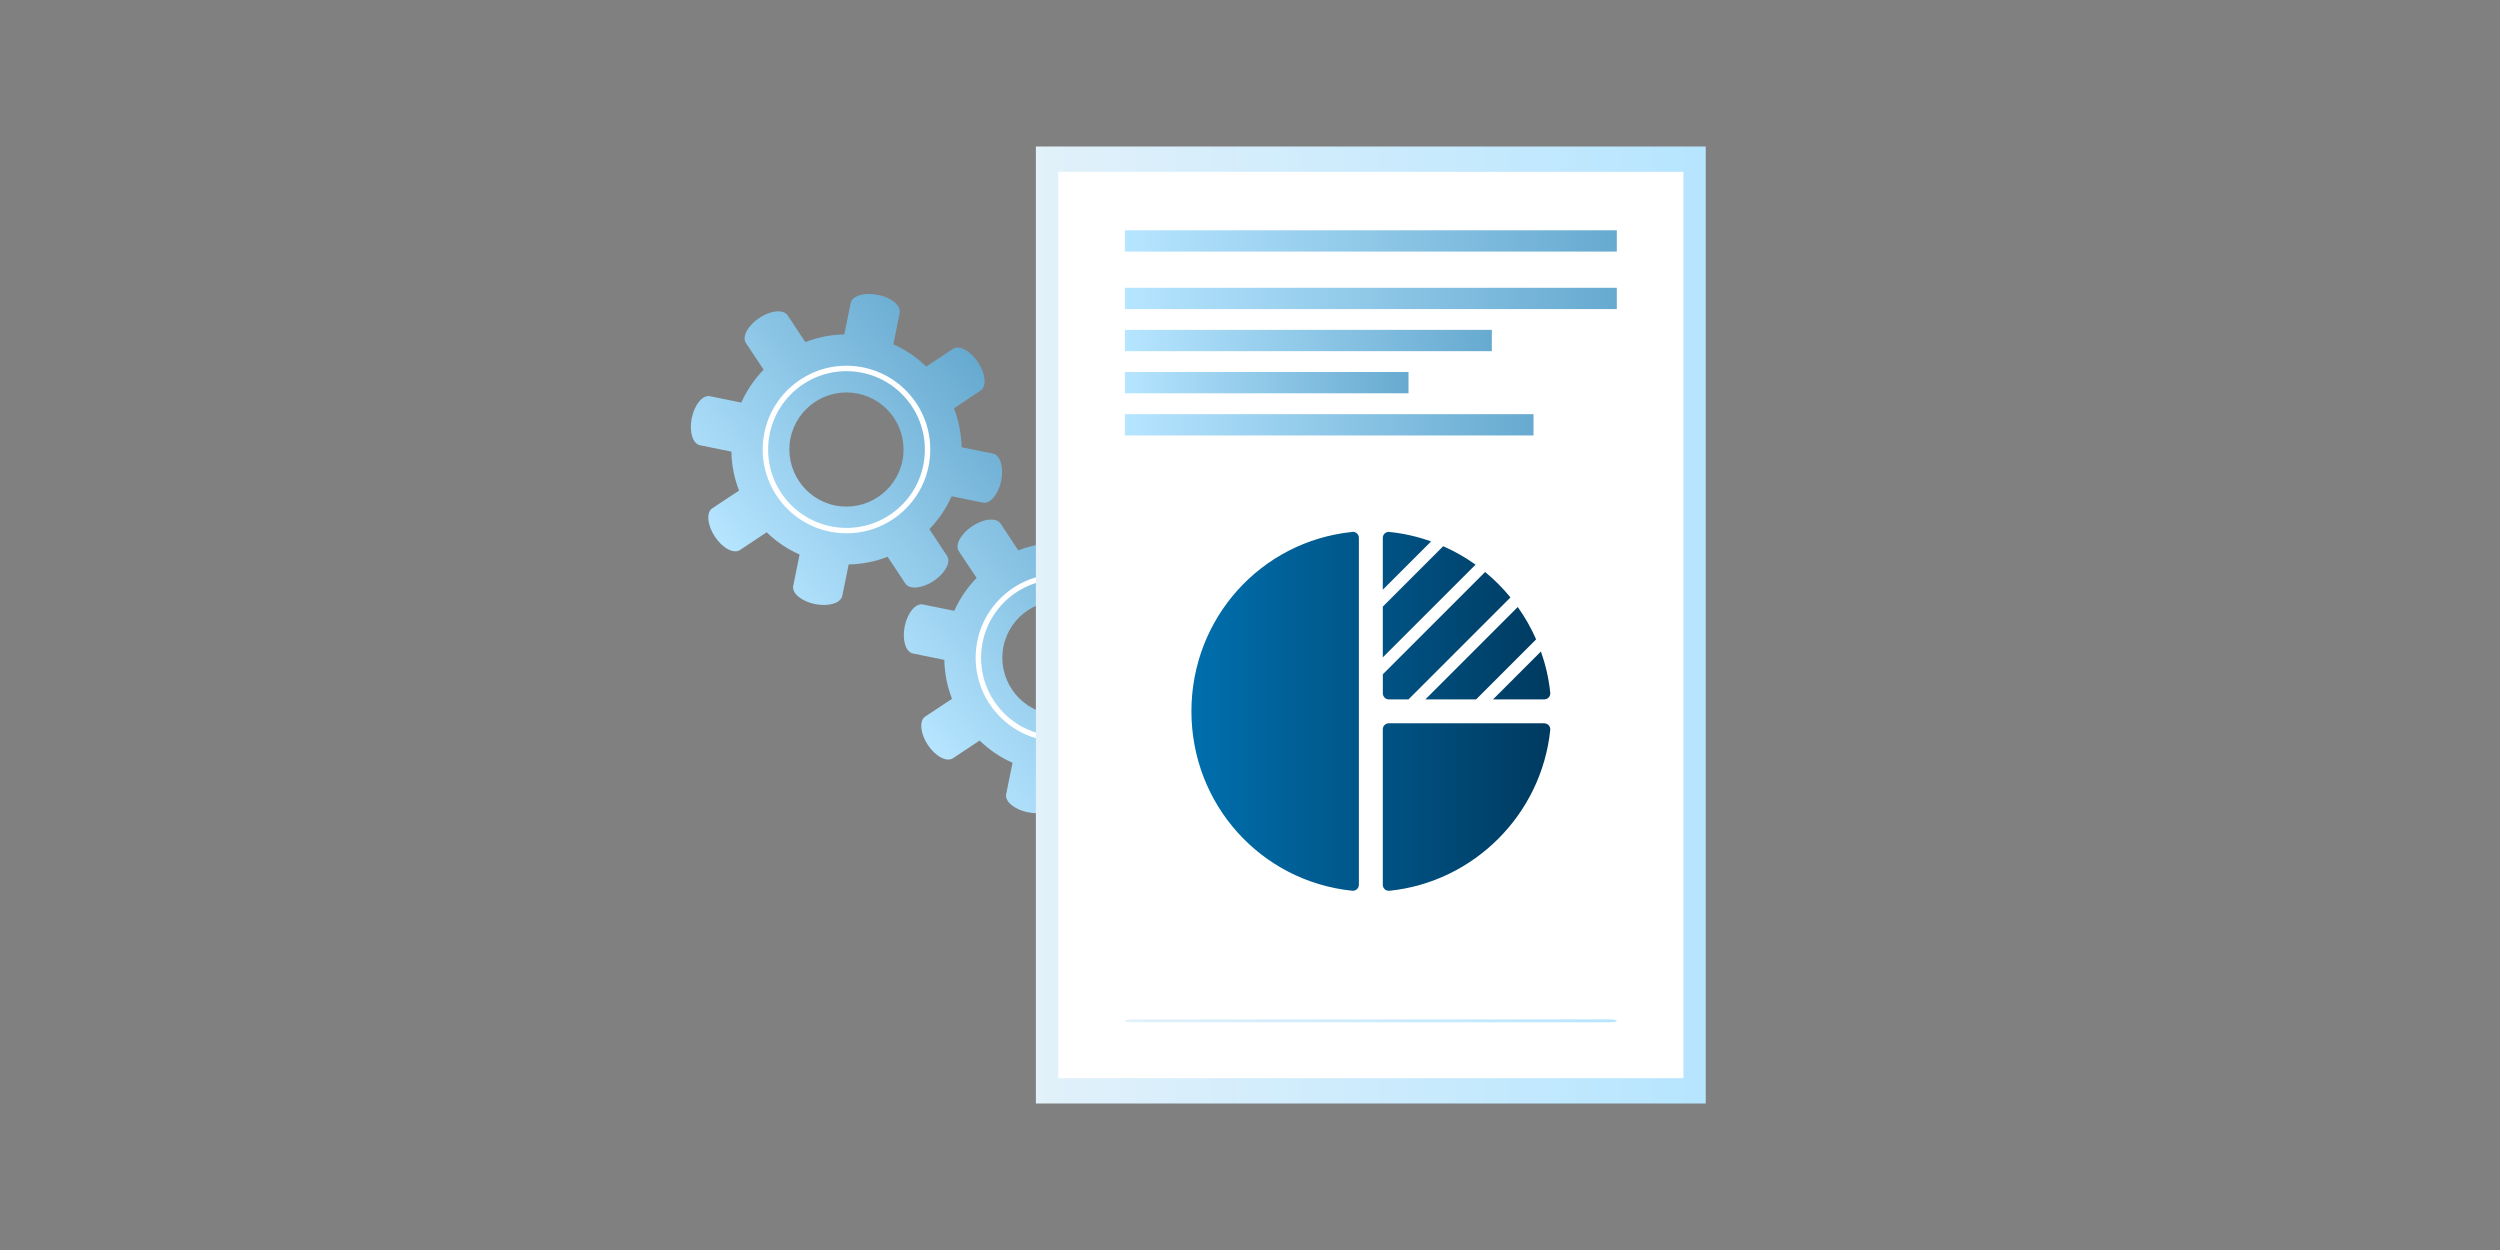 <?xml version="1.0" encoding="UTF-8"?>
<svg id="Ebene_2" data-name="Ebene 2" xmlns="http://www.w3.org/2000/svg" width="600" height="300" xmlns:xlink="http://www.w3.org/1999/xlink" viewBox="0 0 600 300">
  <rect x="0" y="0" width="600" height="300" fill="#808080" stroke="none"/>
  <defs>
    <linearGradient id="linear-gradient" x1="-2031.41" y1="-5492.72" x2="-2074.2" y2="-5554.93" gradientTransform="translate(-5137.95 2598.24) rotate(85.39)" gradientUnits="userSpaceOnUse">
      <stop offset="0" stop-color="#b6e5ff"/>
      <stop offset="1" stop-color="#67aad0"/>
    </linearGradient>
    <linearGradient id="linear-gradient-2" x1="-1977.48" y1="-5539.64" x2="-2020.28" y2="-5601.85" xlink:href="#linear-gradient"/>
    <linearGradient id="linear-gradient-3" x1="248.61" y1="150" x2="409.39" y2="150" gradientUnits="userSpaceOnUse">
      <stop offset="0" stop-color="#e2f1fa"/>
      <stop offset="1" stop-color="#b6e5ff"/>
    </linearGradient>
    <linearGradient id="linear-gradient-4" x1="269.97" y1="-5240.09" x2="388.03" y2="-5240.09" gradientTransform="translate(0 -5182.26) scale(1 -1)" xlink:href="#linear-gradient"/>
    <linearGradient id="linear-gradient-5" x1="269.97" y1="-5284.21" x2="368.03" y2="-5284.21" gradientTransform="translate(0 -5182.26) scale(1 -1)" xlink:href="#linear-gradient"/>
    <linearGradient id="linear-gradient-6" x1="269.97" y1="-5274.1" x2="338.03" y2="-5274.1" gradientTransform="translate(0 -5182.26) scale(1 -1)" xlink:href="#linear-gradient"/>
    <linearGradient id="linear-gradient-7" x1="269.97" y1="-5263.99" x2="358.03" y2="-5263.99" gradientTransform="translate(0 -5182.26) scale(1 -1)" xlink:href="#linear-gradient"/>
    <linearGradient id="linear-gradient-8" x1="269.97" y1="-5253.88" x2="388.03" y2="-5253.88" gradientTransform="translate(0 -5182.26) scale(1 -1)" xlink:href="#linear-gradient"/>
    <linearGradient id="linear-gradient-9" x1="269.97" y1="245" x2="388.03" y2="245" xlink:href="#linear-gradient-3"/>
    <linearGradient id="linear-gradient-10" x1="285.93" y1="170.72" x2="372.07" y2="170.72" gradientUnits="userSpaceOnUse">
      <stop offset="0" stop-color="#006fad"/>
      <stop offset="1" stop-color="#003a60"/>
    </linearGradient>
  </defs>
  <g id="Ebene_1-2" data-name="Ebene 1">
    <g>
      <rect width="600" height="300" fill="none" stroke-width="0"/>
      <g>
        <path d="M210.69,70.77c-3.25-.67-6.17.22-6.53,1.97l-1.53,7.52c-3.25.06-6.41.71-9.35,1.84l-4.25-6.42c-.99-1.49-4.03-1.22-6.8.62-2.77,1.83-4.2,4.53-3.22,6.01l4.26,6.41c-2.2,2.28-4.03,4.93-5.35,7.9l-7.53-1.53c-1.75-.35-3.7,1.99-4.37,5.24-.66,3.25.22,6.17,1.98,6.53l7.53,1.53c.06,3.26.7,6.41,1.84,9.35l-6.42,4.25c-1.49.99-1.21,4.04.61,6.8,1.84,2.77,4.53,4.2,6.02,3.22l6.42-4.26c2.27,2.2,4.92,4.02,7.9,5.34l-1.53,7.52c-.36,1.76,1.99,3.72,5.24,4.37,3.25.66,6.17-.22,6.54-1.98l1.53-7.53c3.25-.06,6.41-.7,9.35-1.84l4.25,6.42c.99,1.49,4.03,1.22,6.8-.62,2.77-1.84,4.21-4.53,3.22-6.01l-4.25-6.42c2.19-2.27,4.01-4.92,5.34-7.9l7.52,1.53c1.76.35,3.71-1.99,4.38-5.24.66-3.24-.22-6.18-1.98-6.52l-7.53-1.53c-.06-3.25-.7-6.4-1.83-9.35l6.4-4.25c1.5-.99,1.22-4.03-.61-6.79-1.83-2.77-4.52-4.21-6.02-3.22l-6.42,4.25c-2.27-2.19-4.92-4.02-7.9-5.34l1.53-7.52c.35-1.76-1.98-3.72-5.24-4.37ZM205.88,94.46c7.41,1.5,12.2,8.75,10.7,16.15-1.51,7.4-8.75,12.2-16.15,10.7-7.4-1.5-12.2-8.75-10.71-16.15,1.51-7.4,8.75-12.2,16.15-10.7Z" fill="url(#linear-gradient)" stroke-width="0"/>
        <path d="M223.2,109.49c.89-11.07-7.37-20.76-18.44-21.65-11.07-.88-20.76,7.37-21.65,18.44-.88,11.07,7.37,20.76,18.44,21.65,11.07.88,20.76-7.37,21.65-18.44ZM221.91,109.39c-.83,10.36-9.89,18.08-20.25,17.25-10.36-.83-18.08-9.89-17.25-20.25.83-10.36,9.89-18.08,20.25-17.25,10.36.83,18.08,9.89,17.25,20.25Z" fill="#fff" stroke-width="0"/>
      </g>
      <g>
        <path d="M261.8,120.75c-3.25-.67-6.17.22-6.53,1.97l-1.53,7.52c-3.25.06-6.41.71-9.35,1.84l-4.25-6.42c-.99-1.49-4.03-1.22-6.8.62-2.77,1.83-4.2,4.53-3.22,6.01l4.26,6.41c-2.2,2.28-4.03,4.93-5.35,7.9l-7.53-1.53c-1.75-.35-3.7,1.99-4.37,5.24-.66,3.25.22,6.17,1.98,6.53l7.53,1.53c.06,3.26.7,6.41,1.84,9.35l-6.42,4.25c-1.49.99-1.21,4.04.61,6.8,1.84,2.77,4.53,4.2,6.02,3.22l6.42-4.26c2.27,2.2,4.92,4.02,7.9,5.34l-1.53,7.52c-.36,1.76,1.99,3.72,5.24,4.37,3.25.66,6.17-.22,6.54-1.98l1.53-7.53c3.25-.06,6.41-.7,9.35-1.84l4.25,6.42c.99,1.49,4.03,1.22,6.8-.62,2.77-1.84,4.21-4.53,3.22-6.01l-4.25-6.42c2.19-2.27,4.01-4.92,5.34-7.9l7.52,1.53c1.76.35,3.71-1.99,4.38-5.24.66-3.24-.22-6.18-1.98-6.52l-7.53-1.53c-.06-3.25-.7-6.4-1.83-9.35l6.4-4.25c1.5-.99,1.22-4.03-.61-6.79-1.83-2.77-4.52-4.21-6.02-3.22l-6.42,4.25c-2.27-2.19-4.92-4.02-7.9-5.34l1.53-7.52c.35-1.76-1.98-3.72-5.24-4.37ZM256.99,144.45c7.41,1.5,12.2,8.75,10.7,16.15-1.51,7.4-8.75,12.2-16.15,10.7-7.4-1.5-12.2-8.75-10.71-16.15,1.51-7.4,8.75-12.2,16.15-10.7Z" fill="url(#linear-gradient-2)" stroke-width="0"/>
        <path d="M274.31,159.47c.89-11.07-7.37-20.76-18.44-21.65-11.07-.88-20.76,7.37-21.65,18.44-.88,11.07,7.37,20.76,18.44,21.65,11.07.88,20.76-7.37,21.65-18.44ZM273.02,159.37c-.83,10.36-9.89,18.08-20.25,17.25-10.36-.83-18.08-9.89-17.25-20.25.83-10.36,9.89-18.08,20.25-17.25,10.36.83,18.08,9.89,17.25,20.25Z" fill="#fff" stroke-width="0"/>
      </g>
      <g>
        <g>
          <g>
            <rect x="248.61" y="35.16" width="160.77" height="229.68" fill="url(#linear-gradient-3)" stroke-width="0"/>
            <rect x="253.99" y="41.24" width="150.03" height="217.52" fill="#fff" stroke-width="0"/>
          </g>
          <g>
            <rect x="269.97" y="55.27" width="118.07" height="5.11" fill="url(#linear-gradient-4)" stroke-width="0"/>
            <rect x="269.97" y="99.4" width="98.07" height="5.11" fill="url(#linear-gradient-5)" stroke-width="0"/>
            <rect x="269.97" y="89.28" width="68.07" height="5.11" fill="url(#linear-gradient-6)" stroke-width="0"/>
            <rect x="269.97" y="79.17" width="88.07" height="5.11" fill="url(#linear-gradient-7)" stroke-width="0"/>
            <rect x="269.97" y="69.07" width="118.07" height="5.11" fill="url(#linear-gradient-8)" stroke-width="0"/>
          </g>
        </g>
        <path d="M386.35,244.66h-114.69c-.93,0-1.69.15-1.69.34h0c0,.19.76.34,1.69.34h114.69c.93,0,1.69-.15,1.69-.34h0c0-.19-.76-.34-1.69-.34Z" fill="url(#linear-gradient-9)" stroke-width="0"/>
        <path id="Page-1" d="M324.55,127.66c-22.01,2.26-38.61,20.77-38.61,43.06s16.6,40.79,38.61,43.06c.05,0,.1,0,.15,0,.35,0,.7-.13.96-.37.3-.27.47-.66.47-1.07v-83.26c0-.41-.17-.79-.47-1.07-.3-.27-.71-.4-1.11-.36M370.63,173.59h-37.32c-.79,0-1.44.64-1.44,1.44v37.32c0,.41.17.79.47,1.07.27.24.61.37.96.37.05,0,.1,0,.15,0,20.28-2.09,36.52-18.32,38.61-38.61.04-.4-.09-.81-.36-1.11-.27-.3-.66-.47-1.07-.47M346.37,131.09l-14.5,14.5v12.18l22.26-22.25c-2.41-1.73-5.01-3.22-7.76-4.43M354.27,167.85l14.4-14.4c-1.21-2.75-2.68-5.35-4.41-7.77l-22.17,22.17h12.18ZM370.63,167.85c.41,0,.79-.17,1.07-.47.27-.3.4-.7.36-1.11-.35-3.44-1.12-6.75-2.24-9.91l-11.49,11.49h12.3ZM333.31,167.85h4.73l24.47-24.47c-1.82-2.23-3.86-4.27-6.08-6.1l-24.55,24.55v4.58c0,.79.64,1.44,1.44,1.44M333.45,127.66c-.4-.04-.81.09-1.11.36-.3.27-.47.66-.47,1.07v12.44l11.59-11.59c-3.19-1.14-6.54-1.92-10.01-2.27" fill="url(#linear-gradient-10)" fill-rule="evenodd" stroke-width="0"/>
      </g>
    </g>
  </g>
</svg>